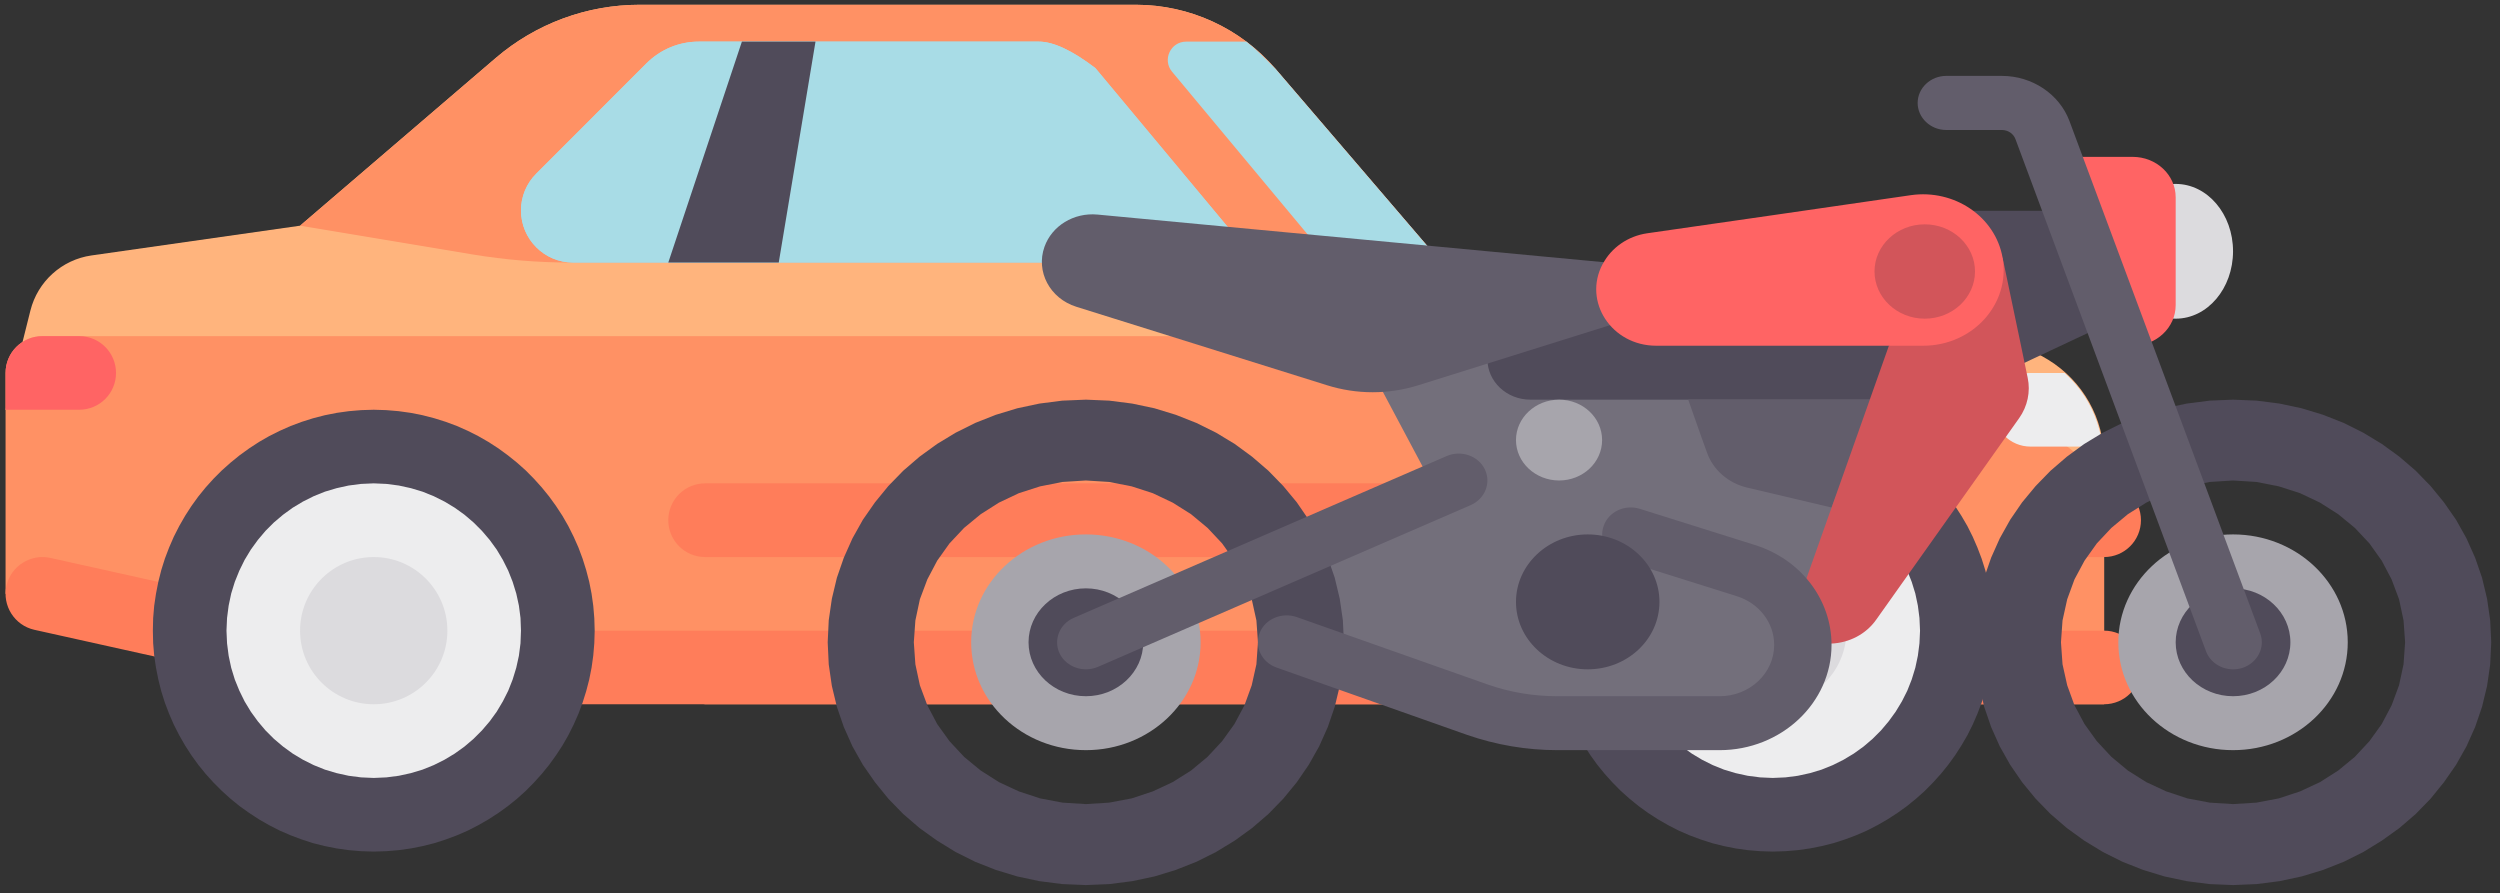 <?xml version="1.0" encoding="UTF-8" standalone="no"?>
<svg
   xmlns:dc="http://purl.org/dc/elements/1.1/"
   xmlns:cc="http://creativecommons.org/ns#"
   xmlns:rdf="http://www.w3.org/1999/02/22-rdf-syntax-ns#"
   xmlns:svg="http://www.w3.org/2000/svg"
   xmlns="http://www.w3.org/2000/svg"
   xmlns:xlink="http://www.w3.org/1999/xlink"
   xmlns:sodipodi="http://sodipodi.sourceforge.net/DTD/sodipodi-0.dtd"
   xmlns:inkscape="http://www.inkscape.org/namespaces/inkscape"
   sodipodi:docname="moto_carro.svg"
   inkscape:version="1.0 (4035a4f, 2020-05-01)"
   id="svg8"
   version="1.1"
   viewBox="0 0 70.116 25.051"
   height="25.051mm"
   width="70.116mm">
  <rect x="0" y="0" width="70.116" height="25.051" fill="#333333" stroke="none"/>
  <defs
     id="defs2">
    <path
       d="M 154.97,32.28 C 153.21,30.23 139.17,13.85 137.42,11.8 133.72,7.49 128.31,5 122.63,5 117.37,5 75.35,5 70.1,5 64.52,5 59.12,7 54.88,10.63 53.5,11.81 46.6,17.73 34.17,28.38 20.92,30.27 13.56,31.32 12.09,31.53 8.95,31.98 6.4,34.29 5.63,37.36 5.45,38.06 4.58,41.56 3,47.86 L 61.45,75.14 H 225.1 c 0,-13.22 0,-20.56 0,-22.03 0,-4.31 -2.23,-8.27 -5.9,-10.53 -7.34,-4.52 -31.01,-10.3 -64.23,-10.3 z"
       id="b52IQ6pNIj" />
    <path
       d="m 158.86,40.07 c -15.19,0 -136.76,0 -151.96,0 -2.15,0 -3.9,1.74 -3.9,3.9 0,1.55 0,9.35 0,23.37 L 77.04,79.03 H 225.1 V 55.65 C 217.31,45.26 195.23,40.07 158.86,40.07 Z"
       id="aKhbdrAmj" />
    <path
       d="M 42.39,71.24 C 21.6,66.62 10.05,64.05 7.74,63.54 5.66,63.08 3.56,64.4 3.09,66.5 c -0.46,2.1 0.86,4.18 2.96,4.65 3.51,0.78 31.56,7.01 35.07,7.79 0.28,0.06 0.56,0.09 0.85,0.09 18.31,0 164.82,0 183.13,0 2.16,0 3.9,-1.74 3.9,-3.89 0,-2.15 -1.74,-3.9 -3.9,-3.9 -24.36,0 -85.26,0 -182.71,0 z"
       id="ghUXu2X5T" />
    <path
       d="m 190.03,51.76 c -10.76,0 -19.48,8.72 -19.48,19.48 0,10.76 8.72,19.48 19.48,19.48 10.76,0 19.49,-8.72 19.49,-19.48 0,-10.76 -8.73,-19.48 -19.49,-19.48 z"
       id="bRJEDskai" />
    <path
       d="m 192.67,48.01 1.28,0.18 1.26,0.25 1.24,0.32 1.21,0.38 1.18,0.44 1.15,0.51 1.11,0.56 1.08,0.62 1.05,0.68 1,0.73 0.96,0.78 0.93,0.82 0.87,0.88 0.83,0.92 0.78,0.96 0.73,1.01 0.67,1.04 0.63,1.08 0.56,1.12 0.5,1.15 0.45,1.18 0.38,1.21 0.32,1.23 0.25,1.27 0.18,1.28 0.11,1.31 0.03,1.32 -0.03,1.33 -0.11,1.3 -0.18,1.29 -0.25,1.26 -0.32,1.23 -0.38,1.21 -0.45,1.18 -0.5,1.15 -0.56,1.12 -0.63,1.08 -0.67,1.04 -0.73,1.01 -0.78,0.96 -0.83,0.92 -0.87,0.88 -0.93,0.83 -0.96,0.78 -1,0.72 -1.05,0.68 -1.08,0.62 -1.11,0.57 -1.15,0.5 -1.18,0.44 -1.21,0.39 -1.24,0.31 -1.26,0.25 -1.28,0.18 -1.31,0.11 -1.33,0.04 -1.32,-0.04 -1.31,-0.11 -1.28,-0.18 -1.26,-0.25 -1.24,-0.31 -1.21,-0.39 -1.18,-0.44 -1.15,-0.5 -1.11,-0.57 -1.08,-0.62 -1.05,-0.68 -1,-0.72 -0.96,-0.78 -0.93,-0.83 -0.87,-0.88 -0.83,-0.92 -0.78,-0.96 -0.73,-1.01 -0.67,-1.04 -0.63,-1.08 -0.56,-1.12 -0.5,-1.15 -0.45,-1.18 -0.38,-1.21 -0.32,-1.23 -0.25,-1.26 -0.18,-1.29 -0.11,-1.3 -0.03,-1.33 0.03,-1.32 0.11,-1.31 0.18,-1.28 0.25,-1.27 0.32,-1.23 0.38,-1.21 0.45,-1.18 0.5,-1.15 0.56,-1.12 0.63,-1.08 0.67,-1.04 0.73,-1.01 0.78,-0.96 0.83,-0.92 0.87,-0.88 0.93,-0.82 0.96,-0.78 1,-0.73 1.05,-0.68 1.08,-0.62 1.11,-0.56 1.15,-0.51 1.18,-0.44 1.21,-0.38 1.24,-0.32 1.26,-0.25 1.28,-0.18 1.31,-0.11 1.32,-0.04 1.33,0.04 z m -5.29,7.87 -1.28,0.28 -1.23,0.37 -1.19,0.48 -1.14,0.57 -1.08,0.65 -1.03,0.74 -0.96,0.82 -0.89,0.89 -0.82,0.96 -0.73,1.02 -0.66,1.09 -0.57,1.14 -0.47,1.19 -0.38,1.23 -0.28,1.28 -0.16,1.31 -0.06,1.34 0.06,1.34 0.16,1.32 0.28,1.27 0.38,1.24 0.47,1.18 0.57,1.14 0.66,1.09 0.73,1.02 0.82,0.96 0.89,0.89 0.96,0.82 1.03,0.74 1.08,0.65 1.14,0.57 1.19,0.48 1.23,0.37 1.28,0.28 1.31,0.17 1.34,0.06 1.35,-0.06 1.31,-0.17 1.28,-0.28 1.23,-0.37 1.19,-0.48 1.14,-0.57 1.08,-0.65 1.03,-0.74 0.96,-0.82 0.89,-0.89 0.81,-0.96 0.74,-1.02 0.66,-1.09 0.57,-1.13 0.47,-1.19 0.38,-1.24 0.27,-1.27 0.17,-1.32 0.06,-1.34 -0.06,-1.34 -0.17,-1.31 -0.27,-1.28 -0.38,-1.23 -0.47,-1.19 -0.57,-1.14 -0.66,-1.09 -0.73,-1.02 -0.82,-0.96 -0.89,-0.89 -0.96,-0.82 -1.03,-0.74 -1.08,-0.65 -1.14,-0.57 -1.19,-0.48 -1.23,-0.37 -1.28,-0.28 -1.31,-0.17 -1.35,-0.06 -1.34,0.06 z"
       id="bKpNUsD5y" />
    <path
       d="m 190.03,63.45 c -4.3,0 -7.79,3.49 -7.79,7.79 0,4.3 3.49,7.79 7.79,7.79 4.31,0 7.8,-3.49 7.8,-7.79 0,-4.3 -3.49,-7.79 -7.8,-7.79 z"
       id="ac7wc8r0l" />
    <path
       d="m 41.97,51.76 c -10.76,0 -19.49,8.72 -19.49,19.48 0,10.76 8.73,19.48 19.49,19.48 10.75,0 19.48,-8.72 19.48,-19.48 0,-10.76 -8.73,-19.48 -19.48,-19.48 z"
       id="arPHV6MAb" />
    <path
       d="m 44.6,48.01 1.28,0.18 1.26,0.25 1.24,0.32 1.21,0.38 1.18,0.44 1.15,0.51 1.11,0.56 1.08,0.62 1.05,0.68 1,0.73 0.97,0.78 0.92,0.82 0.87,0.88 0.83,0.92 0.78,0.96 0.73,1.01 0.68,1.04 0.62,1.08 0.56,1.12 0.51,1.15 0.44,1.18 0.38,1.21 0.32,1.23 0.25,1.27 0.18,1.28 0.11,1.31 0.04,1.32 -0.04,1.33 -0.11,1.3 -0.18,1.29 -0.25,1.26 -0.32,1.23 -0.38,1.21 -0.44,1.18 -0.51,1.15 -0.56,1.12 -0.62,1.08 -0.68,1.04 -0.73,1.01 -0.78,0.96 -0.83,0.92 -0.87,0.88 -0.92,0.83 -0.97,0.78 -1,0.72 -1.05,0.68 -1.08,0.62 -1.11,0.57 -1.15,0.5 -1.18,0.44 -1.21,0.39 -1.24,0.31 -1.26,0.25 -1.28,0.18 -1.31,0.11 -1.32,0.04 -1.33,-0.04 -1.3,-0.11 -1.29,-0.18 -1.26,-0.25 -1.24,-0.31 -1.2,-0.39 L 33.17,92.9 32.02,92.4 30.9,91.83 29.82,91.21 28.78,90.53 27.77,89.81 26.81,89.03 25.89,88.2 25.01,87.32 24.18,86.4 23.4,85.44 22.67,84.43 22,83.39 l -0.62,-1.08 -0.57,-1.12 -0.5,-1.15 -0.45,-1.18 -0.38,-1.21 -0.31,-1.23 -0.25,-1.26 -0.19,-1.29 -0.11,-1.3 -0.03,-1.33 0.03,-1.32 0.11,-1.31 0.19,-1.28 0.25,-1.27 0.31,-1.23 0.38,-1.21 0.45,-1.18 0.5,-1.15 0.57,-1.12 0.62,-1.08 0.67,-1.04 0.73,-1.01 0.78,-0.96 0.83,-0.92 0.88,-0.88 0.92,-0.82 0.96,-0.78 1.01,-0.73 1.04,-0.68 1.08,-0.62 1.12,-0.56 1.15,-0.51 1.18,-0.44 1.2,-0.38 1.24,-0.32 1.26,-0.25 1.29,-0.18 1.3,-0.11 1.33,-0.04 1.32,0.04 z m -5.29,7.87 -1.27,0.28 -1.24,0.37 -1.19,0.48 -1.14,0.57 -1.08,0.65 -1.02,0.74 -0.97,0.82 -0.89,0.89 -0.81,0.96 -0.74,1.02 -0.66,1.09 -0.56,1.14 -0.48,1.19 -0.38,1.23 -0.27,1.28 -0.17,1.31 -0.06,1.34 0.06,1.34 0.17,1.32 0.27,1.27 0.38,1.24 0.48,1.18 0.56,1.14 0.66,1.09 0.74,1.02 0.81,0.96 0.89,0.89 0.97,0.82 1.02,0.74 1.08,0.65 1.14,0.57 1.19,0.48 1.24,0.37 1.27,0.28 1.31,0.17 1.35,0.06 1.34,-0.06 1.31,-0.17 1.28,-0.28 1.23,-0.37 1.19,-0.48 1.14,-0.57 1.08,-0.65 1.03,-0.74 0.96,-0.82 0.89,-0.89 0.82,-0.96 0.74,-1.02 0.65,-1.09 0.57,-1.13 0.47,-1.19 0.38,-1.24 0.28,-1.27 0.17,-1.32 0.05,-1.34 L 57.5,69.9 57.33,68.59 57.05,67.31 56.67,66.08 56.2,64.89 55.63,63.75 54.98,62.66 54.24,61.64 53.42,60.68 52.53,59.79 51.57,58.97 50.54,58.23 49.46,57.58 48.32,57.01 47.13,56.53 45.9,56.16 44.62,55.88 43.31,55.71 41.97,55.65 40.62,55.71 Z"
       id="c1uvR6Xzqv" />
    <path
       d="m 41.97,63.45 c -4.31,0 -7.8,3.49 -7.8,7.79 0,4.3 3.49,7.79 7.8,7.79 4.3,0 7.79,-3.49 7.79,-7.79 0,-4.3 -3.49,-7.79 -7.79,-7.79 z"
       id="a2bRvTKYk" />
    <path
       d="m 77.04,63.45 c -2.16,0 -3.9,-1.75 -3.9,-3.9 0,0 0,0 0,0 0,-2.15 1.74,-3.9 3.9,-3.9 8.18,0 73.64,0 81.82,0 2.15,0 3.9,1.75 3.9,3.9 0,0 0,0 0,0 0,2.15 -1.75,3.9 -3.9,3.9 -16.36,0 -73.64,0 -81.82,0 z"
       id="cpW5xiyHE" />
    <path
       d="m 221.21,63.45 c -2.15,0 -3.9,-1.75 -3.9,-3.9 0,0 0,0 0,0 0,-2.15 1.75,-3.9 3.9,-3.9 0.39,0 3.5,0 3.89,0 2.16,0 3.9,1.75 3.9,3.9 0,0 0,0 0,0 0,2.15 -1.74,3.9 -3.9,3.9 -0.78,0 -3.5,0 -3.89,0 z"
       id="c1fjvkMoJ" />
    <path
       d="M 54.88,10.63 C 59.12,7 64.52,5 70.1,5 c 5.25,0 47.27,0 52.53,0 5.68,0 11.09,2.49 14.79,6.8 1.17,1.37 7.02,8.19 17.55,20.48 -55.36,0 -86.11,0 -92.26,0 -3.43,0 -6.86,-0.29 -10.25,-0.85 C 51.24,31.22 45.15,30.21 34.17,28.38 46.6,17.73 53.5,11.81 54.88,10.63 Z"
       id="b3vy7lQ44" />
    <path
       d="m 112.35,8.9 c -3.6,0 -32.39,0 -35.99,0 -2.06,0 -4.04,0.82 -5.51,2.28 -1.16,1.17 -10.52,10.52 -11.68,11.69 -1.04,1.03 -1.62,2.43 -1.62,3.89 0,0 0,0 0,0 0,3.05 2.47,5.52 5.51,5.52 6.83,0 61.44,0 68.26,0 1.66,0 2.56,-1.93 1.5,-3.2 -0.96,-1.16 -5.79,-6.95 -14.48,-17.38 -2.45,-1.87 -4.45,-2.8 -5.99,-2.8 z"
       id="b5G36XAvDh" />
    <path
       d="M 73.14,32.28 80.93,8.9 h 7.79 l -3.89,23.38 z"
       id="c33S9Akrmi" />
    <path
       d="m 217.31,43.97 c -2.15,0 -3.9,1.74 -3.9,3.89 0,2.15 1.75,3.9 3.9,3.9 0.76,0 6.86,0 7.62,0 -0.34,-3.03 -1.75,-5.77 -4.01,-7.79 -0.72,0 -3.25,0 -3.61,0 z"
       id="csJmj7SLu" />
    <path
       d="m 134.31,8.9 c -0.63,0 -5.72,0 -6.36,0 -1.65,0 -2.55,1.92 -1.49,3.19 1.44,1.74 13.03,15.64 14.48,17.38 1.48,1.78 3.67,2.81 5.99,2.81 0.53,0 3.21,0 8.04,0 L 137.42,11.8 c -1.32,-1.37 -2.36,-2.34 -3.11,-2.9 z"
       id="cmkzjIPVb" />
    <path
       d="m 3,47.86 c 4.68,0 7.28,0 7.79,0 2.16,0 3.9,-1.74 3.9,-3.89 0,-2.16 -1.74,-3.9 -3.9,-3.9 -0.38,0 -3.5,0 -3.89,0 -2.15,0 -3.9,1.74 -3.9,3.9 0,0.51 0,1.81 0,3.89 z"
       id="a12gChMu9" />
    <path
       d="M 68.86,19.55 65.55,9.62 h 6.62 l 3.31,6.62 z"
       id="c5dLPWisG" />
    <path
       d="m 82.1,12.1 c 0,2.29 -1.48,4.14 -3.31,4.14 -1.83,0 -3.31,-1.85 -3.31,-4.14 0,-2.28 1.48,-4.13 3.31,-4.13 1.83,0 3.31,1.85 3.31,4.13 z"
       id="a5awgBLRsG" />
    <path
       d="m 76.31,6.31 c 1.37,0 2.48,1.11 2.48,2.48 0,0.67 0,5.96 0,6.62 0,1.37 -1.11,2.49 -2.48,2.49 -0.05,0 -0.33,0 -0.83,0 L 72.17,6.31 c 2.49,0 3.86,0 4.14,0 z"
       id="l2mIcUyEnX" />
    <path
       d="m 30.79,16.24 4.97,9.93 -6.62,4.97 -1.66,4.96 13.24,4.97 h 13.25 l 3.31,-4.97 h 1.65 l 3.31,-11.58 v -8.28 z"
       id="a6XoVuw7YN" />
    <path
       d="m 61.41,21.21 c 1.38,0 2.49,-1.11 2.49,-2.49 0,0 0,0 0,0 0,-1.37 -1.12,-2.48 -2.49,-2.48 -1.98,0 -17.87,0 -19.86,0 -1.37,0 -2.48,1.11 -2.48,2.48 0,0 0,0 0,0 0,1.38 1.11,2.49 2.48,2.49 3.97,0 17.88,0 19.86,0 z"
       id="c1CkeDoHCg" />
    <path
       d="m 51.74,24.45 c 0.35,1.07 1.24,1.89 2.33,2.16 0.33,0.08 1.95,0.49 4.86,1.22 l 2.48,-6.62 H 50.66 c 0.64,1.94 1,3.02 1.08,3.24 z"
       id="aisyO7dnK" />
    <path
       d="m 70.25,19.87 c 0.17,0.85 -0.01,1.75 -0.49,2.47 -0.83,1.24 -7.42,11.13 -8.25,12.37 -0.58,0.88 -1.54,1.42 -2.59,1.47 -0.11,0.01 -0.66,0.03 -1.64,0.08 V 32.79 L 62.24,17.9 68.8,12.49 c 0.87,4.43 1.36,6.88 1.45,7.38 z"
       id="a8eqqffYyd" />
    <path
       d="m 18.57,21.45 1.29,0.29 1.23,0.4 1.19,0.5 1.14,0.6 1.07,0.69 1,0.78 0.94,0.86 0.86,0.94 0.78,1 0.69,1.07 0.6,1.14 0.5,1.19 0.4,1.23 0.29,1.29 0.18,1.32 0.06,1.35 -0.06,1.36 -0.18,1.32 -0.29,1.28 -0.4,1.24 -0.5,1.19 -0.6,1.13 -0.69,1.07 -0.78,1.01 -0.86,0.94 -0.94,0.86 -1,0.77 -1.08,0.7 -1.13,0.6 -1.19,0.5 -1.23,0.4 -1.29,0.29 -1.32,0.18 L 15.9,51 14.54,50.94 13.22,50.76 11.94,50.47 10.7,50.07 9.51,49.57 8.38,48.97 7.31,48.27 6.3,47.5 5.36,46.64 4.5,45.7 3.73,44.69 3.03,43.62 2.43,42.49 1.93,41.3 1.53,40.06 1.24,38.78 1.06,37.46 1,36.1 l 0.06,-1.35 0.18,-1.32 0.29,-1.29 0.4,-1.23 0.5,-1.19 0.6,-1.14 0.7,-1.07 0.77,-1 0.86,-0.94 0.94,-0.86 1.01,-0.78 1.07,-0.69 1.13,-0.6 1.19,-0.5 1.24,-0.4 1.28,-0.29 1.32,-0.18 1.36,-0.06 1.35,0.06 z m -5.31,5.08 -1.23,0.42 -1.15,0.58 -1.05,0.71 -0.96,0.84 -0.84,0.95 -0.71,1.06 -0.57,1.15 -0.43,1.22 -0.26,1.3 -0.09,1.34 0.09,1.35 0.26,1.29 0.43,1.23 0.57,1.15 0.71,1.05 0.84,0.96 0.96,0.84 1.05,0.71 1.15,0.57 1.23,0.43 1.29,0.26 1.35,0.09 1.34,-0.09 1.3,-0.26 1.22,-0.43 1.15,-0.57 1.06,-0.71 0.95,-0.84 0.84,-0.96 0.71,-1.05 0.58,-1.15 0.42,-1.23 0.27,-1.29 0.09,-1.35 -0.09,-1.34 -0.27,-1.3 -0.42,-1.22 -0.58,-1.15 -0.71,-1.06 -0.84,-0.95 -0.95,-0.84 -1.06,-0.71 -1.15,-0.58 -1.22,-0.42 -1.3,-0.27 -1.34,-0.09 -1.35,0.09 z"
       id="a1QKFD6XHZ" />
    <path
       d="m 15.9,29.48 c -3.66,0 -6.62,2.97 -6.62,6.62 0,3.66 2.96,6.62 6.62,6.62 3.65,0 6.62,-2.96 6.62,-6.62 0,-3.65 -2.97,-6.62 -6.62,-6.62 z"
       id="a1gECUGM7Y" />
    <path
       d="m 15.9,32.79 c -1.83,0 -3.31,1.49 -3.31,3.31 0,1.83 1.48,3.31 3.31,3.31 1.82,0 3.31,-1.48 3.31,-3.31 0,-1.82 -1.49,-3.31 -3.31,-3.31 z"
       id="c9Q87BMnB" />
    <path
       d="m 84.78,21.45 1.28,0.29 1.24,0.4 1.19,0.5 1.13,0.6 1.07,0.69 1.01,0.78 0.94,0.86 0.86,0.94 0.77,1 0.7,1.07 0.6,1.14 0.5,1.19 0.4,1.23 0.29,1.29 0.18,1.32 0.06,1.35 -0.06,1.36 -0.18,1.32 -0.29,1.28 -0.4,1.24 -0.5,1.19 -0.6,1.13 -0.7,1.07 -0.77,1.01 -0.86,0.94 -0.94,0.86 -1.01,0.77 -1.07,0.7 -1.13,0.6 -1.19,0.5 -1.24,0.4 -1.28,0.29 -1.32,0.18 -1.36,0.06 -1.35,-0.06 -1.32,-0.18 -1.29,-0.29 -1.23,-0.4 -1.19,-0.5 -1.13,-0.6 -1.08,-0.7 -1,-0.77 -0.94,-0.86 -0.86,-0.94 -0.78,-1.01 -0.69,-1.07 -0.6,-1.13 -0.5,-1.19 -0.4,-1.24 -0.29,-1.28 -0.18,-1.32 -0.06,-1.36 0.06,-1.35 0.18,-1.32 0.29,-1.29 0.4,-1.23 0.5,-1.19 0.6,-1.14 0.69,-1.07 0.78,-1 0.86,-0.94 0.94,-0.86 1,-0.78 1.07,-0.69 1.14,-0.6 1.19,-0.5 1.23,-0.4 1.29,-0.29 1.32,-0.18 1.35,-0.06 1.36,0.06 z m -5.32,5.08 -1.22,0.42 -1.15,0.58 -1.06,0.71 -0.95,0.84 -0.84,0.95 -0.71,1.06 -0.58,1.15 -0.42,1.22 -0.27,1.3 -0.09,1.34 0.09,1.35 0.27,1.29 0.42,1.23 0.58,1.15 0.71,1.05 0.84,0.96 0.95,0.84 1.06,0.71 1.15,0.57 1.22,0.43 1.3,0.26 1.34,0.09 1.35,-0.09 1.29,-0.26 1.23,-0.43 1.15,-0.57 1.05,-0.71 0.96,-0.84 0.84,-0.96 0.71,-1.05 0.57,-1.15 0.43,-1.23 0.26,-1.29 0.09,-1.35 -0.09,-1.34 -0.26,-1.3 -0.43,-1.22 -0.57,-1.15 -0.71,-1.06 -0.84,-0.95 -0.96,-0.84 -1.05,-0.71 -1.15,-0.58 -1.23,-0.42 -1.29,-0.27 -1.35,-0.09 -1.34,0.09 z"
       id="cGu82pY4p" />
    <path
       d="m 82.1,29.48 c -3.65,0 -6.62,2.97 -6.62,6.62 0,3.66 2.97,6.62 6.62,6.62 3.66,0 6.62,-2.96 6.62,-6.62 0,-3.65 -2.96,-6.62 -6.62,-6.62 z"
       id="duBdMhPqv" />
    <path
       d="m 82.1,32.79 c -1.82,0 -3.31,1.49 -3.31,3.31 0,1.83 1.49,3.31 3.31,3.31 1.83,0 3.31,-1.48 3.31,-3.31 0,-1.82 -1.48,-3.31 -3.31,-3.31 z"
       id="aGvltt3ai" />
    <path
       d="m 80.54,36.65 c -1.1,-3.14 -9.9,-28.3 -11,-31.44 -0.12,-0.33 -0.43,-0.55 -0.78,-0.55 -0.32,0 -2.89,0 -3.21,0 -0.91,0 -1.65,-0.75 -1.65,-1.66 0,-0.91 0.74,-1.66 1.65,-1.66 0.32,0 2.89,0 3.21,0 1.75,0 3.32,1.12 3.9,2.77 1.1,3.15 9.91,28.3 11.01,31.45 0.3,0.86 -0.16,1.8 -1.02,2.11 -0.18,0.06 -0.37,0.09 -0.55,0.09 -0.68,0 -1.32,-0.43 -1.56,-1.11 z"
       id="b2WAdnJtDh" />
    <path
       d="m 14.39,36.8 c -0.38,-0.83 -0.02,-1.82 0.81,-2.2 2.16,-0.99 19.37,-8.94 21.52,-9.93 0.83,-0.38 1.82,-0.02 2.2,0.81 0.38,0.83 0.02,1.81 -0.81,2.2 -2.15,0.99 -19.37,8.93 -21.52,9.93 -0.22,0.1 -0.46,0.15 -0.69,0.15 -0.63,0 -1.23,-0.36 -1.51,-0.96 z"
       id="d2uNqXZyiD" />
    <path
       d="m 35.1,20.32 c -1.72,0.58 -3.58,0.58 -5.3,0 C 28.35,19.84 16.79,15.99 15.35,15.51 13.82,15 13,13.35 13.51,11.83 c 0,0 0,0 0,0 0.43,-1.29 1.69,-2.11 3.05,-1.98 2.05,0.21 12.31,1.23 30.78,3.08 v 3.31 C 40,18.69 35.91,20.05 35.1,20.32 Z"
       id="c2upY8ASrX" />
    <path
       d="m 68.8,12.49 c 0.47,2.83 -1.71,5.41 -4.58,5.41 -1.54,0 -13.87,0 -15.41,0 -2.57,0 -4.24,-2.71 -3.09,-5.01 0,0 0.01,-0.01 0.01,-0.01 0.5,-1.01 1.46,-1.71 2.56,-1.88 1.53,-0.23 13.7,-2.1 15.22,-2.34 2.51,-0.38 4.87,1.32 5.29,3.83 0,0 0,0 0,0 z"
       id="d1zq7tjfxj" />
    <path
       d="m 43.12,42.72 c -1.79,0 -3.55,-0.32 -5.23,-0.94 -1.1,-0.42 -9.89,-3.71 -10.99,-4.13 -0.85,-0.32 -1.29,-1.27 -0.97,-2.13 0.32,-0.86 1.28,-1.28 2.13,-0.97 1.1,0.42 9.9,3.71 11,4.13 1.3,0.49 2.67,0.73 4.06,0.73 0.94,0 8.41,0 9.35,0 1.74,0 3.15,-1.41 3.15,-3.15 0,-1.36 -0.87,-2.56 -2.16,-2.99 -0.66,-0.22 -5.97,-2 -6.64,-2.22 -0.87,-0.29 -1.33,-1.22 -1.04,-2.09 0.28,-0.87 1.21,-1.34 2.09,-1.05 0.66,0.22 5.98,2 6.64,2.22 2.64,0.88 4.42,3.34 4.42,6.13 0,3.56 -2.9,6.46 -6.46,6.46 -1.87,0 -8.41,0 -9.35,0 z"
       id="b78HsjYsE" />
    <path
       d="m 44.86,29.48 c -2.28,0 -4.14,1.86 -4.14,4.14 0,2.29 1.86,4.14 4.14,4.14 2.29,0 4.14,-1.85 4.14,-4.14 0,-2.28 -1.85,-4.14 -4.14,-4.14 z"
       id="a2n0tKM33L" />
    <path
       d="m 43.21,21.21 c -1.37,0 -2.49,1.11 -2.49,2.48 0,1.37 1.12,2.48 2.49,2.48 1.37,0 2.48,-1.11 2.48,-2.48 0,-1.37 -1.11,-2.48 -2.48,-2.48 z"
       id="f9aUBpKI3" />
    <path
       d="m 64.31,10.45 c -1.6,0 -2.9,1.3 -2.9,2.89 0,1.6 1.3,2.9 2.9,2.9 1.6,0 2.9,-1.3 2.9,-2.9 0,-1.59 -1.3,-2.89 -2.9,-2.89 z"
       id="ecsD0189b" />
  </defs>
  <sodipodi:namedview
     inkscape:window-maximized="0"
     inkscape:window-y="0"
     inkscape:window-x="0"
     inkscape:window-height="900"
     inkscape:window-width="1440"
     showgrid="false"
     inkscape:document-rotation="0"
     inkscape:current-layer="layer1-2"
     inkscape:document-units="mm"
     inkscape:cy="61.65473"
     inkscape:cx="119.98992"
     inkscape:zoom="1.52"
     inkscape:pageshadow="2"
     inkscape:pageopacity="0.0"
     borderopacity="1.0"
     bordercolor="#666666"
     pagecolor="#ffffff"
     id="base" />
  <g
     transform="translate(-61.429,-245.527)"
     id="layer1"
     inkscape:groupmode="layer"
     inkscape:label="Layer 1">
    <g
       inkscape:label="Layer 1"
       id="layer1-2"
       transform="translate(14.833,66.439)">
      <g
         id="g165"
         transform="matrix(0.265,0,0,0.265,45.957,177.897)">
        <g
           id="g35">
          <use
             xlink:href="#b52IQ6pNIj"
             opacity="1"
             fill="#ffb47d"
             fill-opacity="1"
             id="use29"
             x="0"
             y="0"
             width="100%"
             height="100%" />
          <g
             id="g33">
            <use
               xlink:href="#b52IQ6pNIj"
               opacity="1"
               fill-opacity="0"
               stroke="#000000"
               stroke-width="1"
               stroke-opacity="0"
               id="use31"
               x="0"
               y="0"
               width="100%"
               height="100%" />
          </g>
        </g>
        <g
           id="g43">
          <use
             xlink:href="#aKhbdrAmj"
             opacity="1"
             fill="#ff9164"
             fill-opacity="1"
             id="use37"
             x="0"
             y="0"
             width="100%"
             height="100%" />
          <g
             id="g41">
            <use
               xlink:href="#aKhbdrAmj"
               opacity="1"
               fill-opacity="0"
               stroke="#000000"
               stroke-width="1"
               stroke-opacity="0"
               id="use39"
               x="0"
               y="0"
               width="100%"
               height="100%" />
          </g>
        </g>
        <g
           id="g51">
          <use
             xlink:href="#ghUXu2X5T"
             opacity="1"
             fill="#ff7d5a"
             fill-opacity="1"
             id="use45"
             x="0"
             y="0"
             width="100%"
             height="100%" />
          <g
             id="g49">
            <use
               xlink:href="#ghUXu2X5T"
               opacity="1"
               fill-opacity="0"
               stroke="#000000"
               stroke-width="1"
               stroke-opacity="0"
               id="use47"
               x="0"
               y="0"
               width="100%"
               height="100%" />
          </g>
        </g>
        <g
           id="g59">
          <use
             xlink:href="#bRJEDskai"
             opacity="1"
             fill="#ededee"
             fill-opacity="1"
             id="use53"
             x="0"
             y="0"
             width="100%"
             height="100%" />
          <g
             id="g57">
            <use
               xlink:href="#bRJEDskai"
               opacity="1"
               fill-opacity="0"
               stroke="#000000"
               stroke-width="1"
               stroke-opacity="0"
               id="use55"
               x="0"
               y="0"
               width="100%"
               height="100%" />
          </g>
        </g>
        <g
           id="g67">
          <use
             xlink:href="#bKpNUsD5y"
             opacity="1"
             fill="#504b5a"
             fill-opacity="1"
             id="use61"
             x="0"
             y="0"
             width="100%"
             height="100%" />
          <g
             id="g65">
            <use
               xlink:href="#bKpNUsD5y"
               opacity="1"
               fill-opacity="0"
               stroke="#000000"
               stroke-width="1"
               stroke-opacity="0"
               id="use63"
               x="0"
               y="0"
               width="100%"
               height="100%" />
          </g>
        </g>
        <g
           id="g75">
          <use
             xlink:href="#ac7wc8r0l"
             opacity="1"
             fill="#dcdbde"
             fill-opacity="1"
             id="use69"
             x="0"
             y="0"
             width="100%"
             height="100%" />
          <g
             id="g73">
            <use
               xlink:href="#ac7wc8r0l"
               opacity="1"
               fill-opacity="0"
               stroke="#000000"
               stroke-width="1"
               stroke-opacity="0"
               id="use71"
               x="0"
               y="0"
               width="100%"
               height="100%" />
          </g>
        </g>
        <g
           id="g83">
          <use
             xlink:href="#arPHV6MAb"
             opacity="1"
             fill="#ededee"
             fill-opacity="1"
             id="use77"
             x="0"
             y="0"
             width="100%"
             height="100%" />
          <g
             id="g81">
            <use
               xlink:href="#arPHV6MAb"
               opacity="1"
               fill-opacity="0"
               stroke="#000000"
               stroke-width="1"
               stroke-opacity="0"
               id="use79"
               x="0"
               y="0"
               width="100%"
               height="100%" />
          </g>
        </g>
        <g
           id="g91">
          <use
             xlink:href="#c1uvR6Xzqv"
             opacity="1"
             fill="#504b5a"
             fill-opacity="1"
             id="use85"
             x="0"
             y="0"
             width="100%"
             height="100%" />
          <g
             id="g89">
            <use
               xlink:href="#c1uvR6Xzqv"
               opacity="1"
               fill-opacity="0"
               stroke="#000000"
               stroke-width="1"
               stroke-opacity="0"
               id="use87"
               x="0"
               y="0"
               width="100%"
               height="100%" />
          </g>
        </g>
        <g
           id="g99">
          <use
             xlink:href="#a2bRvTKYk"
             opacity="1"
             fill="#dcdbde"
             fill-opacity="1"
             id="use93"
             x="0"
             y="0"
             width="100%"
             height="100%" />
          <g
             id="g97">
            <use
               xlink:href="#a2bRvTKYk"
               opacity="1"
               fill-opacity="0"
               stroke="#000000"
               stroke-width="1"
               stroke-opacity="0"
               id="use95"
               x="0"
               y="0"
               width="100%"
               height="100%" />
          </g>
        </g>
        <g
           id="g107">
          <use
             xlink:href="#cpW5xiyHE"
             opacity="1"
             fill="#ff7d5a"
             fill-opacity="1"
             id="use101"
             x="0"
             y="0"
             width="100%"
             height="100%" />
          <g
             id="g105">
            <use
               xlink:href="#cpW5xiyHE"
               opacity="1"
               fill-opacity="0"
               stroke="#000000"
               stroke-width="1"
               stroke-opacity="0"
               id="use103"
               x="0"
               y="0"
               width="100%"
               height="100%" />
          </g>
        </g>
        <g
           id="g115">
          <use
             xlink:href="#c1fjvkMoJ"
             opacity="1"
             fill="#ff7d5a"
             fill-opacity="1"
             id="use109"
             x="0"
             y="0"
             width="100%"
             height="100%" />
          <g
             id="g113">
            <use
               xlink:href="#c1fjvkMoJ"
               opacity="1"
               fill-opacity="0"
               stroke="#000000"
               stroke-width="1"
               stroke-opacity="0"
               id="use111"
               x="0"
               y="0"
               width="100%"
               height="100%" />
          </g>
        </g>
        <g
           id="g123">
          <use
             xlink:href="#b3vy7lQ44"
             opacity="1"
             fill="#ff9164"
             fill-opacity="1"
             id="use117"
             x="0"
             y="0"
             width="100%"
             height="100%" />
          <g
             id="g121">
            <use
               xlink:href="#b3vy7lQ44"
               opacity="1"
               fill-opacity="0"
               stroke="#000000"
               stroke-width="1"
               stroke-opacity="0"
               id="use119"
               x="0"
               y="0"
               width="100%"
               height="100%" />
          </g>
        </g>
        <g
           id="g131"
           style="fill:#a8dce6;fill-opacity:1">
          <use
             xlink:href="#b5G36XAvDh"
             opacity="1"
             fill="#625d6b"
             fill-opacity="1"
             id="use125"
             x="0"
             y="0"
             width="100%"
             height="100%"
             style="fill:#a8dce6;fill-opacity:1" />
          <g
             id="g129"
             style="fill:#a8dce6;fill-opacity:1">
            <use
               xlink:href="#b5G36XAvDh"
               opacity="1"
               fill-opacity="0"
               stroke="#000000"
               stroke-width="1"
               stroke-opacity="0"
               id="use127"
               x="0"
               y="0"
               width="100%"
               height="100%"
               style="fill:#a8dce6;fill-opacity:1" />
          </g>
        </g>
        <g
           id="g139">
          <use
             xlink:href="#c33S9Akrmi"
             opacity="1"
             fill="#504b5a"
             fill-opacity="1"
             id="use133"
             x="0"
             y="0"
             width="100%"
             height="100%" />
          <g
             id="g137">
            <use
               xlink:href="#c33S9Akrmi"
               opacity="1"
               fill-opacity="0"
               stroke="#000000"
               stroke-width="1"
               stroke-opacity="0"
               id="use135"
               x="0"
               y="0"
               width="100%"
               height="100%" />
          </g>
        </g>
        <g
           id="g147">
          <use
             xlink:href="#csJmj7SLu"
             opacity="1"
             fill="#ededee"
             fill-opacity="1"
             id="use141"
             x="0"
             y="0"
             width="100%"
             height="100%" />
          <g
             id="g145">
            <use
               xlink:href="#csJmj7SLu"
               opacity="1"
               fill-opacity="0"
               stroke="#000000"
               stroke-width="1"
               stroke-opacity="0"
               id="use143"
               x="0"
               y="0"
               width="100%"
               height="100%" />
          </g>
        </g>
        <g
           id="g155">
          <use
             xlink:href="#cmkzjIPVb"
             opacity="1"
             fill="#625d6b"
             fill-opacity="1"
             id="use149"
             x="0"
             y="0"
             width="100%"
             height="100%"
             style="fill:#a8dce6;fill-opacity:1" />
          <g
             id="g153">
            <use
               xlink:href="#cmkzjIPVb"
               opacity="1"
               fill-opacity="0"
               stroke="#000000"
               stroke-width="1"
               stroke-opacity="0"
               id="use151"
               x="0"
               y="0"
               width="100%"
               height="100%" />
          </g>
        </g>
        <g
           id="g163">
          <use
             xlink:href="#a12gChMu9"
             opacity="1"
             fill="#ff6464"
             fill-opacity="1"
             id="use157"
             x="0"
             y="0"
             width="100%"
             height="100%" />
          <g
             id="g161">
            <use
               xlink:href="#a12gChMu9"
               opacity="1"
               fill-opacity="0"
               stroke="#000000"
               stroke-width="1"
               stroke-opacity="0"
               id="use159"
               x="0"
               y="0"
               width="100%"
               height="100%" />
          </g>
        </g>
      </g>
      <g
         id="g521"
         transform="matrix(0.486,0,0,0.457,69.324,180.604)">
        <g
           id="g359">
          <use
             xlink:href="#c5dLPWisG"
             opacity="1"
             fill="#504b5a"
             fill-opacity="1"
             id="use353"
             x="0"
             y="0"
             width="100%"
             height="100%" />
          <g
             id="g357">
            <use
               xlink:href="#c5dLPWisG"
               opacity="1"
               fill-opacity="0"
               stroke="#000000"
               stroke-width="1"
               stroke-opacity="0"
               id="use355"
               x="0"
               y="0"
               width="100%"
               height="100%" />
          </g>
        </g>
        <g
           id="g367">
          <use
             xlink:href="#a5awgBLRsG"
             opacity="1"
             fill="#dcdbde"
             fill-opacity="1"
             id="use361"
             x="0"
             y="0"
             width="100%"
             height="100%" />
          <g
             id="g365">
            <use
               xlink:href="#a5awgBLRsG"
               opacity="1"
               fill-opacity="0"
               stroke="#000000"
               stroke-width="1"
               stroke-opacity="0"
               id="use363"
               x="0"
               y="0"
               width="100%"
               height="100%" />
          </g>
        </g>
        <g
           id="g375">
          <use
             xlink:href="#l2mIcUyEnX"
             opacity="1"
             fill="#ff6464"
             fill-opacity="1"
             id="use369"
             x="0"
             y="0"
             width="100%"
             height="100%" />
          <g
             id="g373">
            <use
               xlink:href="#l2mIcUyEnX"
               opacity="1"
               fill-opacity="0"
               stroke="#000000"
               stroke-width="1"
               stroke-opacity="0"
               id="use371"
               x="0"
               y="0"
               width="100%"
               height="100%" />
          </g>
        </g>
        <g
           id="g383">
          <use
             xlink:href="#a6XoVuw7YN"
             opacity="1"
             fill="#736f7b"
             fill-opacity="1"
             id="use377"
             x="0"
             y="0"
             width="100%"
             height="100%" />
          <g
             id="g381">
            <use
               xlink:href="#a6XoVuw7YN"
               opacity="1"
               fill-opacity="0"
               stroke="#000000"
               stroke-width="1"
               stroke-opacity="0"
               id="use379"
               x="0"
               y="0"
               width="100%"
               height="100%" />
          </g>
        </g>
        <g
           id="g391">
          <use
             xlink:href="#c1CkeDoHCg"
             opacity="1"
             fill="#504b5a"
             fill-opacity="1"
             id="use385"
             x="0"
             y="0"
             width="100%"
             height="100%" />
          <g
             id="g389">
            <use
               xlink:href="#c1CkeDoHCg"
               opacity="1"
               fill-opacity="0"
               stroke="#000000"
               stroke-width="1"
               stroke-opacity="0"
               id="use387"
               x="0"
               y="0"
               width="100%"
               height="100%" />
          </g>
        </g>
        <g
           id="g399">
          <use
             xlink:href="#aisyO7dnK"
             opacity="1"
             fill="#625d6b"
             fill-opacity="1"
             id="use393"
             x="0"
             y="0"
             width="100%"
             height="100%" />
          <g
             id="g397">
            <use
               xlink:href="#aisyO7dnK"
               opacity="1"
               fill-opacity="0"
               stroke="#000000"
               stroke-width="1"
               stroke-opacity="0"
               id="use395"
               x="0"
               y="0"
               width="100%"
               height="100%" />
          </g>
        </g>
        <g
           id="g407">
          <use
             xlink:href="#a8eqqffYyd"
             opacity="1"
             fill="#d2555a"
             fill-opacity="1"
             id="use401"
             x="0"
             y="0"
             width="100%"
             height="100%" />
          <g
             id="g405">
            <use
               xlink:href="#a8eqqffYyd"
               opacity="1"
               fill-opacity="0"
               stroke="#000000"
               stroke-width="1"
               stroke-opacity="0"
               id="use403"
               x="0"
               y="0"
               width="100%"
               height="100%" />
          </g>
        </g>
        <g
           id="g415">
          <use
             xlink:href="#a1QKFD6XHZ"
             opacity="1"
             fill="#504b5a"
             fill-opacity="1"
             id="use409"
             x="0"
             y="0"
             width="100%"
             height="100%" />
          <g
             id="g413">
            <use
               xlink:href="#a1QKFD6XHZ"
               opacity="1"
               fill-opacity="0"
               stroke="#000000"
               stroke-width="1"
               stroke-opacity="0"
               id="use411"
               x="0"
               y="0"
               width="100%"
               height="100%" />
          </g>
        </g>
        <g
           id="g423">
          <use
             xlink:href="#a1gECUGM7Y"
             opacity="1"
             fill="#a7a5ac"
             fill-opacity="1"
             id="use417"
             x="0"
             y="0"
             width="100%"
             height="100%" />
          <g
             id="g421">
            <use
               xlink:href="#a1gECUGM7Y"
               opacity="1"
               fill-opacity="0"
               stroke="#000000"
               stroke-width="1"
               stroke-opacity="0"
               id="use419"
               x="0"
               y="0"
               width="100%"
               height="100%" />
          </g>
        </g>
        <g
           id="g431">
          <use
             xlink:href="#c9Q87BMnB"
             opacity="1"
             fill="#504b5a"
             fill-opacity="1"
             id="use425"
             x="0"
             y="0"
             width="100%"
             height="100%" />
          <g
             id="g429">
            <use
               xlink:href="#c9Q87BMnB"
               opacity="1"
               fill-opacity="0"
               stroke="#000000"
               stroke-width="1"
               stroke-opacity="0"
               id="use427"
               x="0"
               y="0"
               width="100%"
               height="100%" />
          </g>
        </g>
        <g
           id="g439">
          <use
             xlink:href="#cGu82pY4p"
             opacity="1"
             fill="#504b5a"
             fill-opacity="1"
             id="use433"
             x="0"
             y="0"
             width="100%"
             height="100%" />
          <g
             id="g437">
            <use
               xlink:href="#cGu82pY4p"
               opacity="1"
               fill-opacity="0"
               stroke="#000000"
               stroke-width="1"
               stroke-opacity="0"
               id="use435"
               x="0"
               y="0"
               width="100%"
               height="100%" />
          </g>
        </g>
        <g
           id="g447">
          <use
             xlink:href="#duBdMhPqv"
             opacity="1"
             fill="#a7a5ac"
             fill-opacity="1"
             id="use441"
             x="0"
             y="0"
             width="100%"
             height="100%" />
          <g
             id="g445">
            <use
               xlink:href="#duBdMhPqv"
               opacity="1"
               fill-opacity="0"
               stroke="#000000"
               stroke-width="1"
               stroke-opacity="0"
               id="use443"
               x="0"
               y="0"
               width="100%"
               height="100%" />
          </g>
        </g>
        <g
           id="g455">
          <use
             xlink:href="#aGvltt3ai"
             opacity="1"
             fill="#504b5a"
             fill-opacity="1"
             id="use449"
             x="0"
             y="0"
             width="100%"
             height="100%" />
          <g
             id="g453">
            <use
               xlink:href="#aGvltt3ai"
               opacity="1"
               fill-opacity="0"
               stroke="#000000"
               stroke-width="1"
               stroke-opacity="0"
               id="use451"
               x="0"
               y="0"
               width="100%"
               height="100%" />
          </g>
        </g>
        <g
           id="g463">
          <use
             xlink:href="#b2WAdnJtDh"
             opacity="1"
             fill="#625d6b"
             fill-opacity="1"
             id="use457"
             x="0"
             y="0"
             width="100%"
             height="100%" />
          <g
             id="g461">
            <use
               xlink:href="#b2WAdnJtDh"
               opacity="1"
               fill-opacity="0"
               stroke="#000000"
               stroke-width="1"
               stroke-opacity="0"
               id="use459"
               x="0"
               y="0"
               width="100%"
               height="100%" />
          </g>
        </g>
        <g
           id="g471">
          <use
             xlink:href="#d2uNqXZyiD"
             opacity="1"
             fill="#625d6b"
             fill-opacity="1"
             id="use465"
             x="0"
             y="0"
             width="100%"
             height="100%" />
          <g
             id="g469">
            <use
               xlink:href="#d2uNqXZyiD"
               opacity="1"
               fill-opacity="0"
               stroke="#000000"
               stroke-width="1"
               stroke-opacity="0"
               id="use467"
               x="0"
               y="0"
               width="100%"
               height="100%" />
          </g>
        </g>
        <g
           id="g479">
          <use
             xlink:href="#c2upY8ASrX"
             opacity="1"
             fill="#625d6b"
             fill-opacity="1"
             id="use473"
             x="0"
             y="0"
             width="100%"
             height="100%" />
          <g
             id="g477">
            <use
               xlink:href="#c2upY8ASrX"
               opacity="1"
               fill-opacity="0"
               stroke="#000000"
               stroke-width="1"
               stroke-opacity="0"
               id="use475"
               x="0"
               y="0"
               width="100%"
               height="100%" />
          </g>
        </g>
        <g
           id="g487">
          <use
             xlink:href="#d1zq7tjfxj"
             opacity="1"
             fill="#ff6464"
             fill-opacity="1"
             id="use481"
             x="0"
             y="0"
             width="100%"
             height="100%" />
          <g
             id="g485">
            <use
               xlink:href="#d1zq7tjfxj"
               opacity="1"
               fill-opacity="0"
               stroke="#000000"
               stroke-width="1"
               stroke-opacity="0"
               id="use483"
               x="0"
               y="0"
               width="100%"
               height="100%" />
          </g>
        </g>
        <g
           id="g495">
          <use
             xlink:href="#b78HsjYsE"
             opacity="1"
             fill="#625d6b"
             fill-opacity="1"
             id="use489"
             x="0"
             y="0"
             width="100%"
             height="100%" />
          <g
             id="g493">
            <use
               xlink:href="#b78HsjYsE"
               opacity="1"
               fill-opacity="0"
               stroke="#000000"
               stroke-width="1"
               stroke-opacity="0"
               id="use491"
               x="0"
               y="0"
               width="100%"
               height="100%" />
          </g>
        </g>
        <g
           id="g503">
          <use
             xlink:href="#a2n0tKM33L"
             opacity="1"
             fill="#504b5a"
             fill-opacity="1"
             id="use497"
             x="0"
             y="0"
             width="100%"
             height="100%" />
          <g
             id="g501">
            <use
               xlink:href="#a2n0tKM33L"
               opacity="1"
               fill-opacity="0"
               stroke="#000000"
               stroke-width="1"
               stroke-opacity="0"
               id="use499"
               x="0"
               y="0"
               width="100%"
               height="100%" />
          </g>
        </g>
        <g
           id="g511">
          <use
             xlink:href="#f9aUBpKI3"
             opacity="1"
             fill="#a7a5ac"
             fill-opacity="1"
             id="use505"
             x="0"
             y="0"
             width="100%"
             height="100%" />
          <g
             id="g509">
            <use
               xlink:href="#f9aUBpKI3"
               opacity="1"
               fill-opacity="0"
               stroke="#000000"
               stroke-width="1"
               stroke-opacity="0"
               id="use507"
               x="0"
               y="0"
               width="100%"
               height="100%" />
          </g>
        </g>
        <g
           id="g519">
          <use
             xlink:href="#ecsD0189b"
             opacity="1"
             fill="#d2555a"
             fill-opacity="1"
             id="use513"
             x="0"
             y="0"
             width="100%"
             height="100%" />
          <g
             id="g517">
            <use
               xlink:href="#ecsD0189b"
               opacity="1"
               fill-opacity="0"
               stroke="#000000"
               stroke-width="1"
               stroke-opacity="0"
               id="use515"
               x="0"
               y="0"
               width="100%"
               height="100%" />
          </g>
        </g>
      </g>
    </g>
  </g>
</svg>
